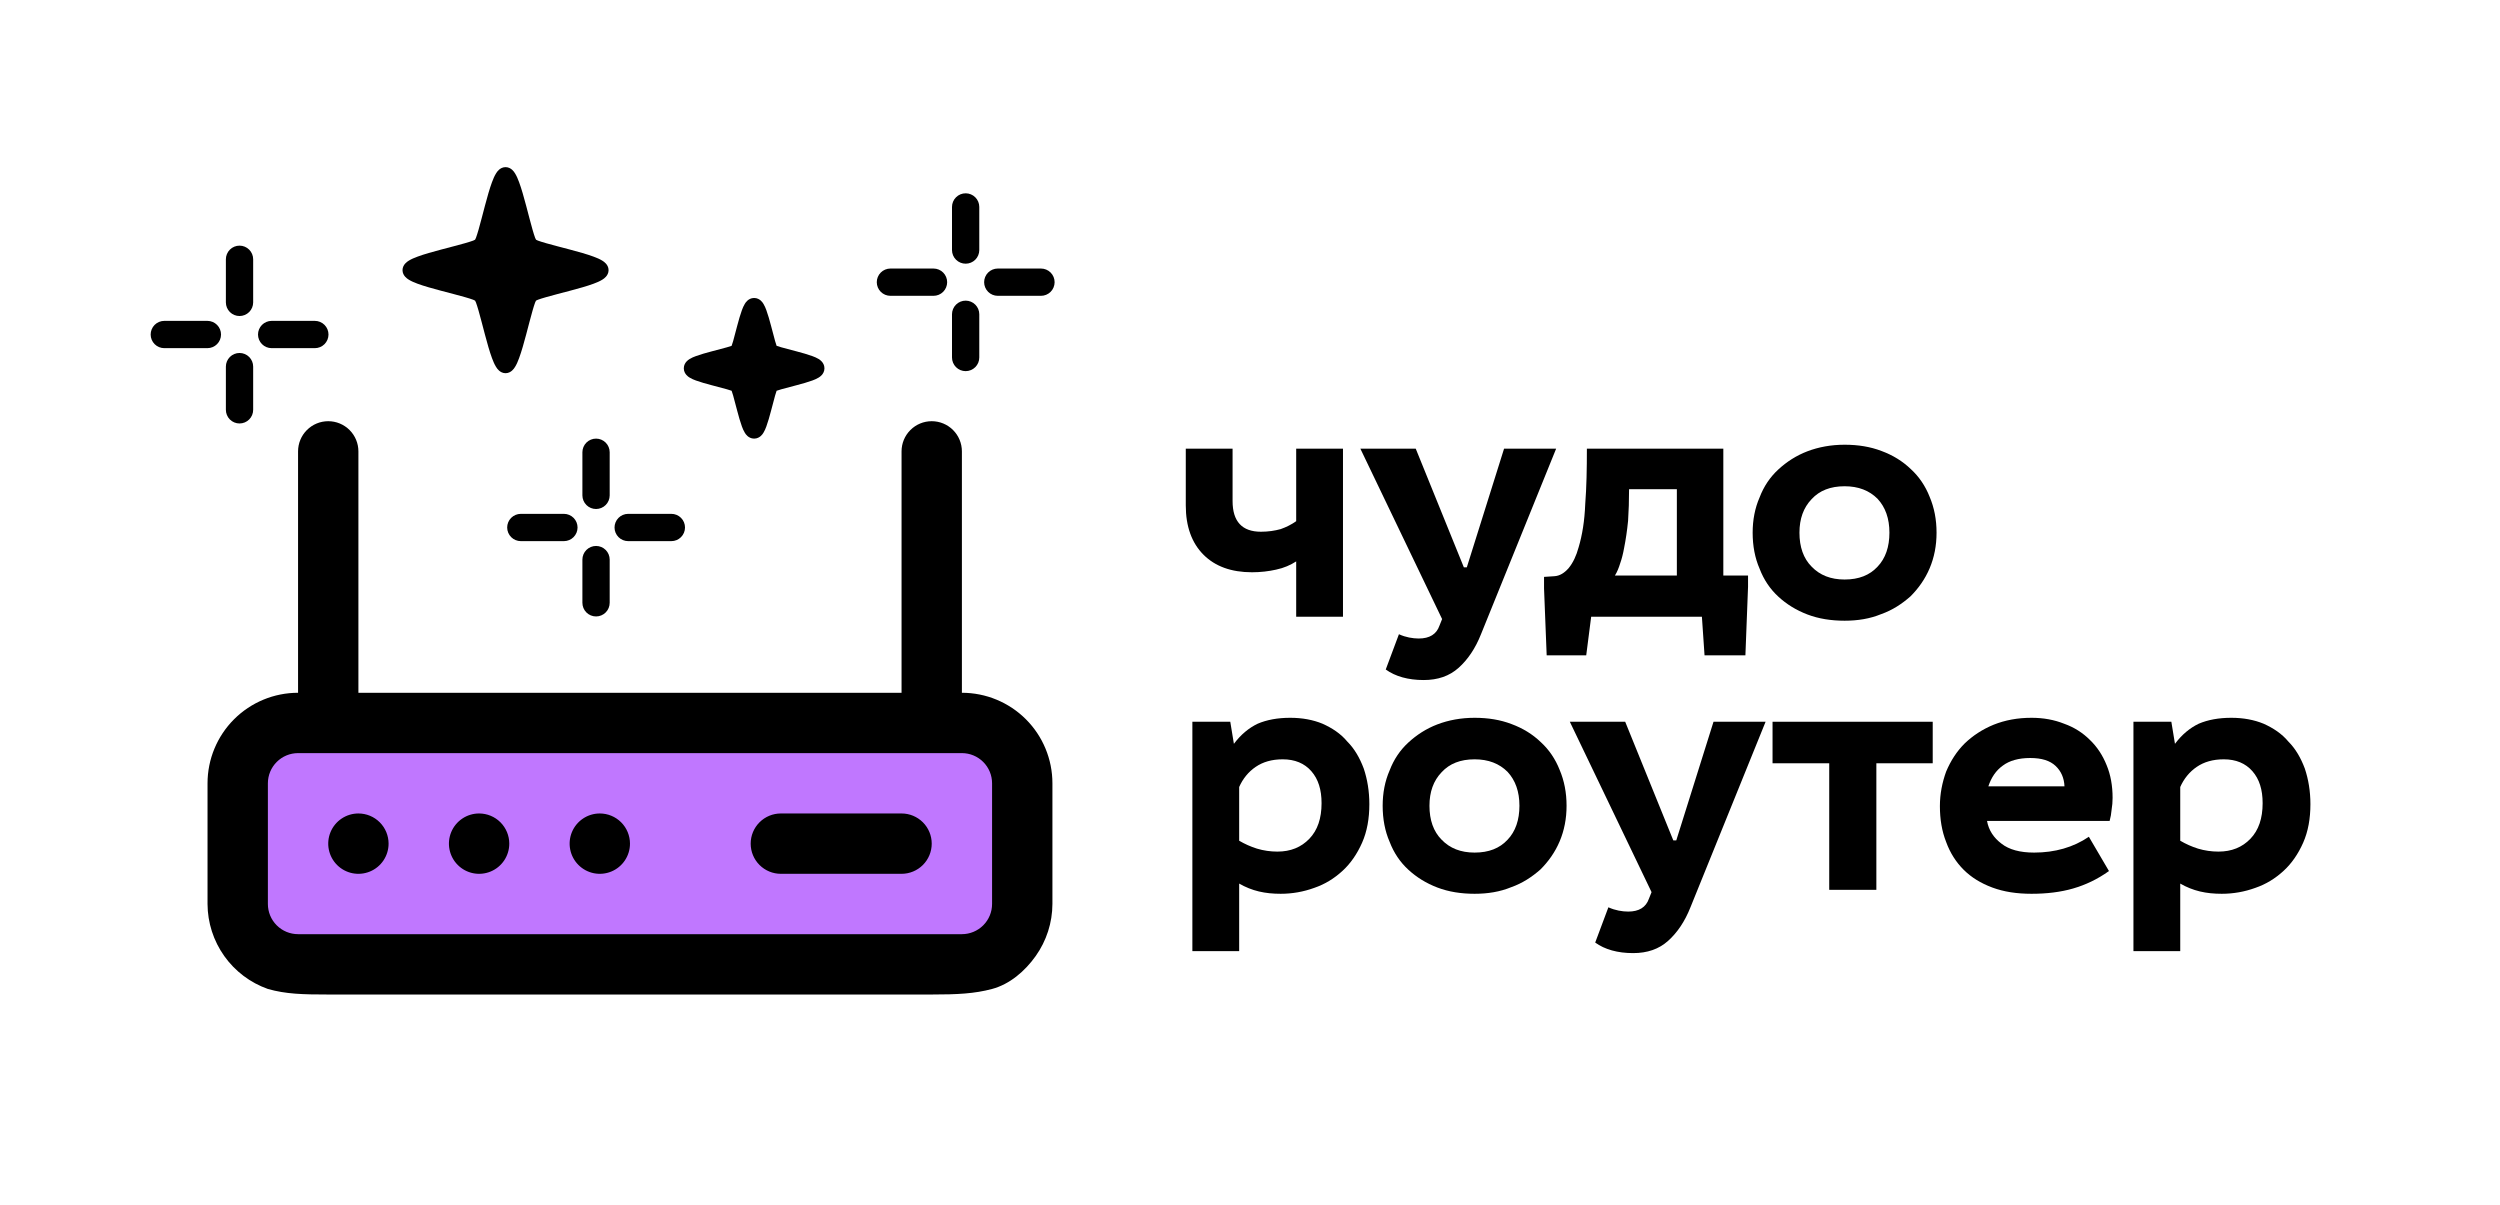 <?xml version="1.0" encoding="UTF-8"?> <svg xmlns="http://www.w3.org/2000/svg" width="1062" height="512" viewBox="0 0 1062 512" fill="none"><rect x="108.462" y="309.984" width="318.183" height="95.872" fill="#C077FF"></rect><path d="M395.796 358.38C395.796 361.779 394.446 365.04 392.042 367.444C389.638 369.847 386.378 371.198 382.978 371.198H331.705C328.306 371.198 325.046 369.847 322.642 367.444C320.238 365.04 318.887 361.779 318.887 358.38C318.887 354.98 320.238 351.72 322.642 349.316C325.046 346.912 328.306 345.562 331.705 345.562H382.978C386.378 345.562 389.638 346.912 392.042 349.316C394.446 351.72 395.796 354.98 395.796 358.38ZM203.524 345.562C200.989 345.562 198.51 346.313 196.402 347.722C194.294 349.13 192.652 351.132 191.681 353.474C190.711 355.817 190.457 358.394 190.952 360.88C191.447 363.367 192.667 365.651 194.46 367.444C196.253 369.236 198.537 370.457 201.023 370.952C203.51 371.446 206.087 371.192 208.429 370.222C210.771 369.252 212.773 367.609 214.182 365.501C215.59 363.393 216.342 360.915 216.342 358.38C216.342 354.98 214.991 351.72 212.588 349.316C210.184 346.912 206.923 345.562 203.524 345.562ZM152.251 345.562C149.716 345.562 147.238 346.313 145.13 347.722C143.022 349.13 141.379 351.132 140.409 353.474C139.438 355.817 139.185 358.394 139.679 360.88C140.174 363.367 141.395 365.651 143.187 367.444C144.98 369.236 147.264 370.457 149.75 370.952C152.237 371.446 154.814 371.192 157.156 370.222C159.499 369.252 161.501 367.609 162.909 365.501C164.318 363.393 165.069 360.915 165.069 358.38C165.069 354.98 163.719 351.72 161.315 349.316C158.911 346.912 155.651 345.562 152.251 345.562ZM254.796 345.562C252.261 345.562 249.783 346.313 247.675 347.722C245.567 349.13 243.924 351.132 242.954 353.474C241.984 355.817 241.73 358.394 242.225 360.88C242.719 363.367 243.94 365.651 245.733 367.444C247.525 369.236 249.809 370.457 252.296 370.952C254.782 371.446 257.36 371.192 259.702 370.222C262.044 369.252 264.046 367.609 265.454 365.501C266.863 363.393 267.615 360.915 267.615 358.38C267.615 354.98 266.264 351.72 263.86 349.316C261.456 346.912 258.196 345.562 254.796 345.562ZM447.069 332.743V384.016C447.036 391.941 444.556 399.662 439.967 406.124C435.378 412.585 428.925 418.105 421.433 420.112C413.941 422.119 406.644 422.471 395.796 422.471C384.949 422.471 150.359 422.471 139.433 422.471C128.507 422.471 121.45 422.282 113.797 420.112C106.325 417.47 99.852 412.585 95.263 406.124C90.674 399.662 88.193 391.941 88.16 384.016V332.743C88.16 322.545 92.212 312.764 99.423 305.552C106.635 298.34 116.416 294.289 126.615 294.289V191.743C126.615 188.344 127.965 185.084 130.369 182.68C132.773 180.276 136.033 178.925 139.433 178.925C142.833 178.925 146.093 180.276 148.497 182.68C150.901 185.084 152.251 188.344 152.251 191.743V294.289H382.978V191.743C382.978 188.344 384.329 185.084 386.733 182.68C389.136 180.276 392.397 178.925 395.796 178.925C399.196 178.925 402.456 180.276 404.86 182.68C407.264 185.084 408.614 188.344 408.614 191.743V294.289C418.813 294.289 428.594 298.34 435.806 305.552C443.018 312.764 447.069 322.545 447.069 332.743ZM421.433 332.743C421.433 329.344 420.082 326.083 417.678 323.68C415.274 321.276 412.014 319.925 408.614 319.925H126.615C123.215 319.925 119.955 321.276 117.551 323.68C115.147 326.083 113.797 329.344 113.797 332.743V384.016C113.797 387.416 115.147 390.676 117.551 393.08C119.955 395.484 123.215 396.834 126.615 396.834H408.614C412.014 396.834 415.274 395.484 417.678 393.08C420.082 390.676 421.433 387.416 421.433 384.016V332.743Z" fill="black"></path><path d="M214.758 71C216.015 71 216.957 71.591 217.538 72.108C218.119 72.626 218.48 73.151 218.814 73.693C219.482 74.778 219.995 75.996 220.517 77.408C221.56 80.233 222.552 83.787 223.513 87.407C224.476 91.027 225.405 94.706 226.219 97.549C226.627 98.971 227.004 100.188 227.322 101.035C227.446 101.367 227.595 101.626 227.705 101.821C227.903 101.935 228.165 102.082 228.491 102.205C229.338 102.523 230.556 102.9 231.977 103.307C234.821 104.122 238.481 105.051 242.101 106.013C245.721 106.974 249.296 107.966 252.12 109.009C253.532 109.531 254.751 110.043 255.835 110.712C256.377 111.046 256.884 111.406 257.402 111.987C257.92 112.569 258.522 113.51 258.522 114.767C258.522 116.025 257.92 116.966 257.402 117.547C256.884 118.128 256.378 118.488 255.835 118.823C254.751 119.492 253.532 120.01 252.12 120.532C249.296 121.575 245.721 122.56 242.101 123.522C238.481 124.484 234.821 125.413 231.977 126.228C230.556 126.635 229.338 127.019 228.491 127.336C228.163 127.459 227.897 127.597 227.699 127.708C227.591 127.906 227.445 128.168 227.322 128.5C227.004 129.347 226.627 130.564 226.219 131.986C225.405 134.829 224.475 138.495 223.513 142.115C222.551 145.735 221.56 149.29 220.517 152.114C219.994 153.527 219.482 154.745 218.814 155.829C218.479 156.371 218.119 156.897 217.538 157.414C216.957 157.932 216.015 158.535 214.758 158.535C213.501 158.535 212.559 157.932 211.978 157.414C211.397 156.897 211.036 156.371 210.702 155.829C210.033 154.745 209.515 153.527 208.993 152.114C207.949 149.29 206.964 145.735 206.002 142.115C205.04 138.495 204.111 134.829 203.296 131.986C202.889 130.564 202.505 129.347 202.188 128.5C202.063 128.17 201.921 127.912 201.811 127.714C201.613 127.602 201.354 127.46 201.025 127.336C200.177 127.019 198.96 126.635 197.538 126.228C194.695 125.413 191.034 124.484 187.414 123.522C183.794 122.56 180.22 121.575 177.396 120.532C175.983 120.01 174.765 119.492 173.68 118.823C173.139 118.488 172.625 118.128 172.107 117.547C171.59 116.966 170.987 116.025 170.987 114.767C170.987 113.51 171.591 112.569 172.107 111.987C172.625 111.406 173.138 111.046 173.68 110.712C174.765 110.043 175.983 109.531 177.396 109.009C180.22 107.966 183.794 106.974 187.414 106.013C191.034 105.051 194.695 104.122 197.538 103.307C198.96 102.9 200.177 102.523 201.025 102.205C201.354 102.081 201.613 101.935 201.811 101.821C201.918 101.626 202.065 101.366 202.188 101.035C202.505 100.188 202.889 98.971 203.296 97.549C204.111 94.706 205.04 91.027 206.002 87.407C206.964 83.787 207.95 80.233 208.993 77.408C209.514 75.996 210.033 74.778 210.702 73.693C211.036 73.151 211.396 72.626 211.978 72.108C212.559 71.591 213.501 71 214.758 71Z" fill="black"></path><path d="M320.354 126.578C321.677 126.578 322.637 127.201 323.187 127.691C323.737 128.181 324.034 128.634 324.302 129.065C324.834 129.928 325.186 130.785 325.542 131.75C326.255 133.679 326.903 136.004 327.529 138.359C328.155 140.715 328.747 143.086 329.263 144.884C329.508 145.733 329.729 146.425 329.905 146.907C330.386 147.083 331.079 147.298 331.928 147.541C333.727 148.056 336.091 148.655 338.448 149.281C340.804 149.907 343.137 150.556 345.067 151.268C346.033 151.625 346.89 151.97 347.753 152.501C348.184 152.767 348.623 153.072 349.113 153.622C349.602 154.172 350.226 155.131 350.226 156.454C350.226 157.778 349.602 158.737 349.113 159.287C348.622 159.837 348.184 160.134 347.753 160.4C346.891 160.932 346.032 161.284 345.067 161.641C343.137 162.353 340.804 162.995 338.448 163.621C336.091 164.246 333.727 164.846 331.928 165.361C331.078 165.604 330.386 165.819 329.905 165.995C329.729 166.476 329.508 167.172 329.263 168.025C328.748 169.823 328.156 172.187 327.529 174.542C326.903 176.898 326.254 179.237 325.542 181.166C325.186 182.131 324.832 182.981 324.302 183.844C324.036 184.275 323.738 184.721 323.187 185.211C322.638 185.701 321.677 186.324 320.354 186.324C319.031 186.324 318.07 185.701 317.52 185.211C316.97 184.721 316.672 184.275 316.406 183.844C315.874 182.981 315.522 182.131 315.164 181.166C314.451 179.237 313.803 176.898 313.177 174.542C312.551 172.187 311.959 169.823 311.443 168.025C311.199 167.172 310.971 166.476 310.793 165.995C310.312 165.819 309.627 165.604 308.777 165.361C306.978 164.846 304.614 164.247 302.257 163.621C299.901 162.995 297.568 162.353 295.638 161.641C294.672 161.284 293.815 160.932 292.952 160.4C292.521 160.134 292.082 159.837 291.592 159.287C291.101 158.737 290.479 157.778 290.479 156.454C290.479 155.131 291.103 154.172 291.592 153.622C292.082 153.072 292.521 152.767 292.952 152.501C293.816 151.97 294.673 151.625 295.638 151.268C297.568 150.556 299.901 149.907 302.257 149.281C304.614 148.655 306.978 148.056 308.777 147.541C309.627 147.298 310.312 147.082 310.793 146.907C310.968 146.425 311.199 145.733 311.443 144.884C311.958 143.086 312.55 140.715 313.177 138.359C313.803 136.004 314.452 133.679 315.164 131.75C315.52 130.785 315.872 129.928 316.406 129.065C316.672 128.634 316.969 128.181 317.52 127.691C318.07 127.201 319.03 126.578 320.354 126.578Z" fill="black"></path><path d="M101.772 104.347C103.303 104.353 104.769 104.964 105.851 106.048C106.933 107.131 107.541 108.599 107.544 110.13V128.475C107.538 130.004 106.928 131.469 105.847 132.55C104.766 133.631 103.301 134.241 101.772 134.247C101.011 134.25 100.256 134.103 99.552 133.815C98.848 133.526 98.207 133.102 97.667 132.566C97.127 132.03 96.697 131.393 96.403 130.691C96.109 129.989 95.957 129.236 95.954 128.475V110.13C95.955 109.368 96.107 108.614 96.4 107.911C96.694 107.207 97.123 106.569 97.663 106.032C98.203 105.495 98.844 105.069 99.549 104.78C100.255 104.491 101.01 104.344 101.772 104.347ZM133.725 136.307C134.49 136.304 135.248 136.452 135.955 136.744C136.662 137.035 137.305 137.463 137.846 138.004C138.387 138.545 138.815 139.187 139.106 139.894C139.398 140.601 139.546 141.359 139.543 142.124C139.54 142.885 139.387 143.638 139.093 144.34C138.799 145.042 138.37 145.679 137.83 146.215C137.29 146.751 136.649 147.175 135.945 147.463C135.24 147.752 134.486 147.899 133.725 147.896H115.377C113.848 147.89 112.383 147.28 111.302 146.199C110.22 145.118 109.61 143.653 109.604 142.124C109.601 141.363 109.748 140.609 110.037 139.905C110.325 139.201 110.75 138.56 111.286 138.02C111.822 137.48 112.459 137.05 113.161 136.757C113.863 136.463 114.616 136.31 115.377 136.307H133.725ZM88.121 136.307C88.882 136.31 89.635 136.463 90.337 136.757C91.039 137.051 91.676 137.48 92.212 138.02C92.748 138.56 93.173 139.201 93.461 139.905C93.75 140.609 93.897 141.363 93.894 142.124C93.888 143.653 93.278 145.118 92.196 146.199C91.115 147.28 89.65 147.89 88.121 147.896H69.773C68.244 147.89 66.779 147.28 65.697 146.199C64.616 145.118 64.006 143.653 64 142.124C63.997 141.363 64.144 140.609 64.433 139.905C64.721 139.201 65.145 138.56 65.681 138.02C66.218 137.48 66.855 137.051 67.557 136.757C68.259 136.463 69.012 136.31 69.773 136.307H88.121ZM101.772 149.944C103.303 149.95 104.769 150.562 105.851 151.645C106.933 152.729 107.541 154.196 107.544 155.727V174.073C107.547 174.834 107.4 175.588 107.112 176.292C106.823 176.996 106.399 177.637 105.863 178.177C105.327 178.717 104.69 179.146 103.988 179.44C103.286 179.734 102.533 179.887 101.772 179.89C101.007 179.893 100.249 179.745 99.542 179.453C98.835 179.162 98.192 178.734 97.651 178.193C97.11 177.652 96.682 177.01 96.39 176.302C96.099 175.595 95.951 174.838 95.954 174.073V155.727C95.955 154.966 96.107 154.211 96.4 153.508C96.694 152.805 97.123 152.167 97.663 151.629C98.203 151.092 98.844 150.667 99.549 150.378C100.255 150.089 101.01 149.941 101.772 149.944Z" fill="black"></path><path d="M253.221 186.324C254.752 186.33 256.219 186.941 257.3 188.025C258.382 189.109 258.991 190.576 258.994 192.107V210.453C258.988 211.981 258.378 213.446 257.297 214.527C256.215 215.608 254.75 216.218 253.221 216.224C252.46 216.227 251.706 216.08 251.002 215.792C250.297 215.504 249.657 215.079 249.117 214.543C248.576 214.007 248.147 213.37 247.853 212.668C247.559 211.966 247.406 211.213 247.403 210.453V192.107C247.405 191.345 247.556 190.591 247.85 189.888C248.143 189.185 248.572 188.546 249.112 188.009C249.653 187.472 250.294 187.047 250.999 186.757C251.704 186.468 252.459 186.321 253.221 186.324ZM285.175 218.284C285.94 218.281 286.697 218.429 287.405 218.721C288.112 219.012 288.754 219.44 289.295 219.981C289.836 220.522 290.265 221.164 290.556 221.872C290.847 222.579 290.996 223.336 290.993 224.101C290.99 224.862 290.837 225.615 290.543 226.317C290.249 227.019 289.82 227.656 289.279 228.192C288.739 228.728 288.098 229.152 287.394 229.441C286.69 229.729 285.936 229.876 285.175 229.873H266.827C265.298 229.867 263.833 229.257 262.751 228.176C261.67 227.095 261.06 225.63 261.054 224.101C261.051 223.34 261.198 222.586 261.486 221.882C261.775 221.178 262.199 220.537 262.735 219.997C263.271 219.457 263.909 219.028 264.611 218.734C265.313 218.44 266.066 218.287 266.827 218.284H285.175ZM239.57 218.284C240.331 218.287 241.084 218.44 241.786 218.734C242.488 219.028 243.126 219.457 243.662 219.997C244.198 220.537 244.622 221.178 244.911 221.882C245.199 222.586 245.346 223.34 245.343 224.101C245.337 225.63 244.727 227.095 243.646 228.176C242.564 229.257 241.1 229.867 239.57 229.873H221.222C219.693 229.867 218.228 229.257 217.147 228.176C216.066 227.095 215.455 225.63 215.45 224.101C215.447 223.34 215.593 222.586 215.882 221.882C216.17 221.178 216.595 220.537 217.131 219.997C217.667 219.457 218.304 219.028 219.006 218.734C219.708 218.44 220.461 218.287 221.222 218.284H239.57ZM253.221 231.921C254.752 231.927 256.219 232.539 257.3 233.623C258.382 234.706 258.991 236.174 258.994 237.705V256.05C258.997 256.811 258.85 257.565 258.561 258.269C258.273 258.973 257.849 259.614 257.312 260.154C256.776 260.694 256.139 261.123 255.437 261.417C254.735 261.711 253.982 261.864 253.221 261.867C252.456 261.87 251.698 261.722 250.991 261.43C250.284 261.139 249.641 260.711 249.1 260.17C248.56 259.629 248.131 258.987 247.84 258.28C247.549 257.573 247.4 256.815 247.403 256.05V237.705C247.405 236.943 247.556 236.189 247.85 235.485C248.143 234.782 248.572 234.144 249.112 233.607C249.653 233.069 250.294 232.644 250.999 232.355C251.704 232.066 252.459 231.918 253.221 231.921Z" fill="black"></path><path d="M410.228 82.116C411.759 82.122 413.226 82.733 414.308 83.817C415.389 84.9 415.998 86.368 416.001 87.899V106.244C415.995 107.773 415.385 109.238 414.304 110.319C413.222 111.4 411.758 112.01 410.228 112.016C409.467 112.019 408.713 111.872 408.009 111.584C407.305 111.295 406.664 110.871 406.124 110.335C405.583 109.799 405.154 109.162 404.86 108.46C404.566 107.758 404.413 107.005 404.41 106.244V87.899C404.412 87.137 404.563 86.383 404.857 85.68C405.15 84.976 405.579 84.338 406.12 83.801C406.66 83.263 407.301 82.838 408.006 82.549C408.711 82.26 409.466 82.113 410.228 82.116ZM442.182 114.076C442.947 114.073 443.705 114.221 444.412 114.512C445.119 114.804 445.762 115.232 446.303 115.773C446.843 116.314 447.272 116.956 447.563 117.663C447.854 118.37 448.003 119.128 448 119.893C447.997 120.654 447.844 121.407 447.55 122.109C447.256 122.811 446.827 123.448 446.287 123.984C445.746 124.52 445.106 124.944 444.401 125.232C443.697 125.521 442.943 125.668 442.182 125.665H423.834C422.305 125.659 420.84 125.049 419.758 123.968C418.677 122.887 418.067 121.422 418.061 119.893C418.058 119.132 418.205 118.378 418.493 117.674C418.782 116.969 419.206 116.329 419.743 115.789C420.279 115.249 420.916 114.819 421.618 114.525C422.32 114.231 423.073 114.079 423.834 114.076H442.182ZM396.578 114.076C397.339 114.079 398.092 114.232 398.794 114.525C399.496 114.819 400.133 115.249 400.669 115.789C401.205 116.329 401.629 116.969 401.918 117.674C402.206 118.378 402.353 119.132 402.35 119.893C402.344 121.422 401.734 122.886 400.653 123.968C399.572 125.049 398.107 125.659 396.578 125.665H378.229C376.7 125.659 375.235 125.049 374.154 123.968C373.073 122.886 372.463 121.422 372.457 119.893C372.454 119.132 372.601 118.378 372.889 117.674C373.178 116.969 373.602 116.329 374.138 115.789C374.674 115.249 375.311 114.819 376.013 114.525C376.715 114.232 377.468 114.079 378.229 114.076H396.578ZM410.228 127.713C411.759 127.719 413.226 128.331 414.308 129.414C415.389 130.498 415.998 131.965 416.001 133.496V151.842C416.004 152.603 415.857 153.357 415.569 154.061C415.28 154.765 414.856 155.405 414.32 155.946C413.784 156.486 413.146 156.915 412.444 157.209C411.742 157.503 410.989 157.656 410.228 157.659C409.463 157.662 408.706 157.513 407.998 157.222C407.291 156.931 406.649 156.502 406.108 155.962C405.567 155.421 405.138 154.778 404.847 154.071C404.556 153.364 404.407 152.606 404.41 151.842V133.496C404.412 132.734 404.563 131.98 404.857 131.277C405.15 130.574 405.579 129.935 406.12 129.398C406.66 128.861 407.301 128.436 408.006 128.147C408.711 127.857 409.466 127.71 410.228 127.713Z" fill="black"></path><path d="M922.386 306.6L923.926 315.98C926.866 312.06 930.226 309.26 934.006 307.44C937.926 305.76 942.546 304.92 947.866 304.92C952.906 304.92 957.526 305.76 961.586 307.44C965.646 309.26 969.286 311.64 972.086 315C975.166 318.08 977.406 322 979.086 326.48C980.626 331.1 981.466 336.14 981.466 341.6C981.466 347.76 980.486 353.22 978.386 357.98C976.286 362.74 973.486 366.8 970.126 369.88C966.486 373.24 962.566 375.62 958.086 377.16C953.466 378.84 948.706 379.68 943.806 379.68C940.586 379.68 937.506 379.4 934.566 378.7C931.626 378 928.826 376.88 926.166 375.34V404.04H906.286V306.6H922.386ZM926.166 357.14C928.546 358.54 931.066 359.66 933.726 360.5C936.526 361.34 939.466 361.76 942.406 361.76C948.006 361.76 952.486 359.94 955.986 356.3C959.486 352.66 961.166 347.62 961.166 341.18C961.166 335.44 959.766 330.96 956.826 327.6C953.886 324.24 949.826 322.56 944.646 322.56C940.026 322.56 936.246 323.68 933.166 325.78C930.086 327.88 927.706 330.82 926.166 334.32V357.14Z" fill="black"></path><path d="M844.09 348.74C844.79 352.66 846.89 355.88 850.25 358.4C853.47 360.92 858.09 362.18 864.11 362.18C872.93 362.18 880.77 359.94 887.35 355.46L895.89 370.02C890.99 373.52 885.95 375.9 880.63 377.44C875.31 378.98 869.43 379.68 862.99 379.68C856.69 379.68 851.23 378.84 846.33 377.02C841.43 375.2 837.37 372.68 834.15 369.46C830.93 366.24 828.41 362.32 826.73 357.7C824.91 353.08 824.07 348.04 824.07 342.44C824.07 337.26 825.05 332.36 826.73 327.74C828.69 323.12 831.21 319.2 834.57 315.84C838.07 312.48 842.13 309.82 846.89 307.86C851.79 305.9 857.11 304.92 862.99 304.92C868.03 304.92 872.65 305.76 876.85 307.44C881.19 308.98 884.83 311.36 887.77 314.3C890.85 317.24 893.23 320.88 894.91 325.08C896.59 329.14 897.43 333.76 897.43 338.94C897.43 340.62 897.29 342.3 897.01 343.98C896.87 345.66 896.59 347.2 896.17 348.74H844.09ZM876.99 334.04C876.85 330.54 875.59 327.6 873.21 325.36C870.83 323.12 867.33 322 862.43 322C857.53 322 853.61 323.12 850.81 325.22C847.87 327.32 845.91 330.26 844.65 334.04H876.99Z" fill="black"></path><path d="M821.017 306.6V324.24H797.077V378H777.057V324.24H752.977V306.6H821.017Z" fill="black"></path><path d="M690.382 306.6L710.822 357H712.082L727.902 306.6H750.022L718.102 385.42C715.722 391.44 712.502 396.2 708.582 399.7C704.662 403.2 699.762 404.88 693.742 404.88C687.162 404.88 681.702 403.34 677.642 400.4L683.242 385.42C684.782 386.12 686.182 386.54 687.582 386.82C688.982 387.1 690.382 387.24 691.642 387.24C696.262 387.24 699.202 385.42 700.462 381.78L701.582 378.98L666.862 306.6H690.382Z" fill="black"></path><path d="M626.415 304.92C632.155 304.92 637.335 305.76 642.095 307.58C646.995 309.4 651.055 311.92 654.555 315.28C658.055 318.5 660.715 322.42 662.535 327.04C664.495 331.66 665.475 336.7 665.475 342.3C665.475 347.76 664.495 352.8 662.535 357.42C660.575 362.04 657.775 365.96 654.415 369.32C650.775 372.54 646.715 375.2 641.955 376.88C637.195 378.84 632.015 379.68 626.415 379.68C620.675 379.68 615.355 378.84 610.595 377.02C605.835 375.2 601.775 372.68 598.275 369.46C594.775 366.24 592.115 362.32 590.295 357.56C588.335 353.08 587.355 347.9 587.355 342.3C587.355 336.84 588.335 331.8 590.295 327.32C592.115 322.56 594.775 318.64 598.275 315.42C601.775 312.2 605.835 309.54 610.595 307.72C615.355 305.9 620.675 304.92 626.415 304.92ZM626.415 322.56C620.395 322.56 615.775 324.38 612.415 328.02C608.915 331.66 607.235 336.42 607.235 342.3C607.235 348.32 608.915 353.22 612.415 356.72C615.915 360.36 620.535 362.18 626.415 362.18C632.435 362.18 637.055 360.36 640.415 356.72C643.775 353.22 645.455 348.32 645.455 342.3C645.455 336.28 643.775 331.52 640.415 327.88C636.915 324.38 632.295 322.56 626.415 322.56Z" fill="black"></path><path d="M522.62 306.6L524.16 315.98C527.1 312.06 530.46 309.26 534.24 307.44C538.16 305.76 542.78 304.92 548.1 304.92C553.14 304.92 557.76 305.76 561.82 307.44C565.88 309.26 569.52 311.64 572.32 315C575.4 318.08 577.64 322 579.32 326.48C580.86 331.1 581.7 336.14 581.7 341.6C581.7 347.76 580.72 353.22 578.62 357.98C576.52 362.74 573.72 366.8 570.36 369.88C566.72 373.24 562.8 375.62 558.32 377.16C553.7 378.84 548.94 379.68 544.04 379.68C540.82 379.68 537.74 379.4 534.8 378.7C531.86 378 529.06 376.88 526.4 375.34V404.04H506.52V306.6H522.62ZM526.4 357.14C528.78 358.54 531.3 359.66 533.96 360.5C536.76 361.34 539.7 361.76 542.64 361.76C548.24 361.76 552.72 359.94 556.22 356.3C559.72 352.66 561.4 347.62 561.4 341.18C561.4 335.44 560 330.96 557.06 327.6C554.12 324.24 550.06 322.56 544.88 322.56C540.26 322.56 536.48 323.68 533.4 325.78C530.32 327.88 527.94 330.82 526.4 334.32V357.14Z" fill="black"></path><path d="M783.587 188.92C789.327 188.92 794.507 189.76 799.267 191.58C804.167 193.4 808.227 195.92 811.727 199.28C815.227 202.5 817.887 206.42 819.707 211.04C821.667 215.66 822.647 220.7 822.647 226.3C822.647 231.76 821.667 236.8 819.707 241.42C817.747 246.04 814.947 249.96 811.587 253.32C807.947 256.54 803.887 259.2 799.127 260.88C794.367 262.84 789.187 263.68 783.587 263.68C777.847 263.68 772.527 262.84 767.767 261.02C763.007 259.2 758.947 256.68 755.447 253.46C751.947 250.24 749.287 246.32 747.467 241.56C745.507 237.08 744.527 231.9 744.527 226.3C744.527 220.84 745.507 215.8 747.467 211.32C749.287 206.56 751.947 202.64 755.447 199.42C758.947 196.2 763.007 193.54 767.767 191.72C772.527 189.9 777.847 188.92 783.587 188.92ZM783.587 206.56C777.567 206.56 772.947 208.38 769.587 212.02C766.087 215.66 764.407 220.42 764.407 226.3C764.407 232.32 766.087 237.22 769.587 240.72C773.087 244.36 777.707 246.18 783.587 246.18C789.607 246.18 794.227 244.36 797.587 240.72C800.947 237.22 802.627 232.32 802.627 226.3C802.627 220.28 800.947 215.52 797.587 211.88C794.087 208.38 789.467 206.56 783.587 206.56Z" fill="black"></path><path d="M732.068 190.6V244.5H742.568V249.26L741.448 278.38H724.088L722.968 262H675.928L673.828 278.38H657.028L655.908 249.96V245.06L660.248 244.78C662.628 244.64 664.588 243.38 666.408 241.28C668.228 239.04 669.628 236.1 670.608 232.46C672.148 227.28 673.128 221.26 673.408 214.12C673.968 206.98 674.108 199.14 674.108 190.6H732.068ZM692.028 207.82C692.028 212.58 691.888 217.06 691.608 221.26C691.188 225.46 690.628 229.24 689.928 232.74C689.508 235.12 688.948 237.36 688.248 239.32C687.688 241.14 686.988 242.96 686.008 244.5H712.328V207.82H692.028Z" fill="black"></path><path d="M601.405 190.6L621.845 241H623.105L638.925 190.6H661.045L629.125 269.42C626.745 275.44 623.525 280.2 619.605 283.7C615.685 287.2 610.785 288.88 604.765 288.88C598.185 288.88 592.725 287.34 588.665 284.4L594.265 269.42C595.805 270.12 597.205 270.54 598.605 270.82C600.005 271.1 601.405 271.24 602.665 271.24C607.285 271.24 610.225 269.42 611.485 265.78L612.605 262.98L577.885 190.6H601.405Z" fill="black"></path><path d="M523.6 190.6V212.86C523.6 221.54 527.66 225.88 535.64 225.88C538.72 225.88 541.52 225.46 544.04 224.76C546.42 223.92 548.66 222.8 550.62 221.4V190.6H570.5V262H550.62V238.48C548.24 240.02 545.44 241.28 542.08 241.98C539 242.68 535.5 243.1 531.86 243.1C523.04 243.1 516.18 240.58 511.28 235.68C506.24 230.64 503.72 223.64 503.72 214.68V190.6H523.6Z" fill="black"></path></svg> 